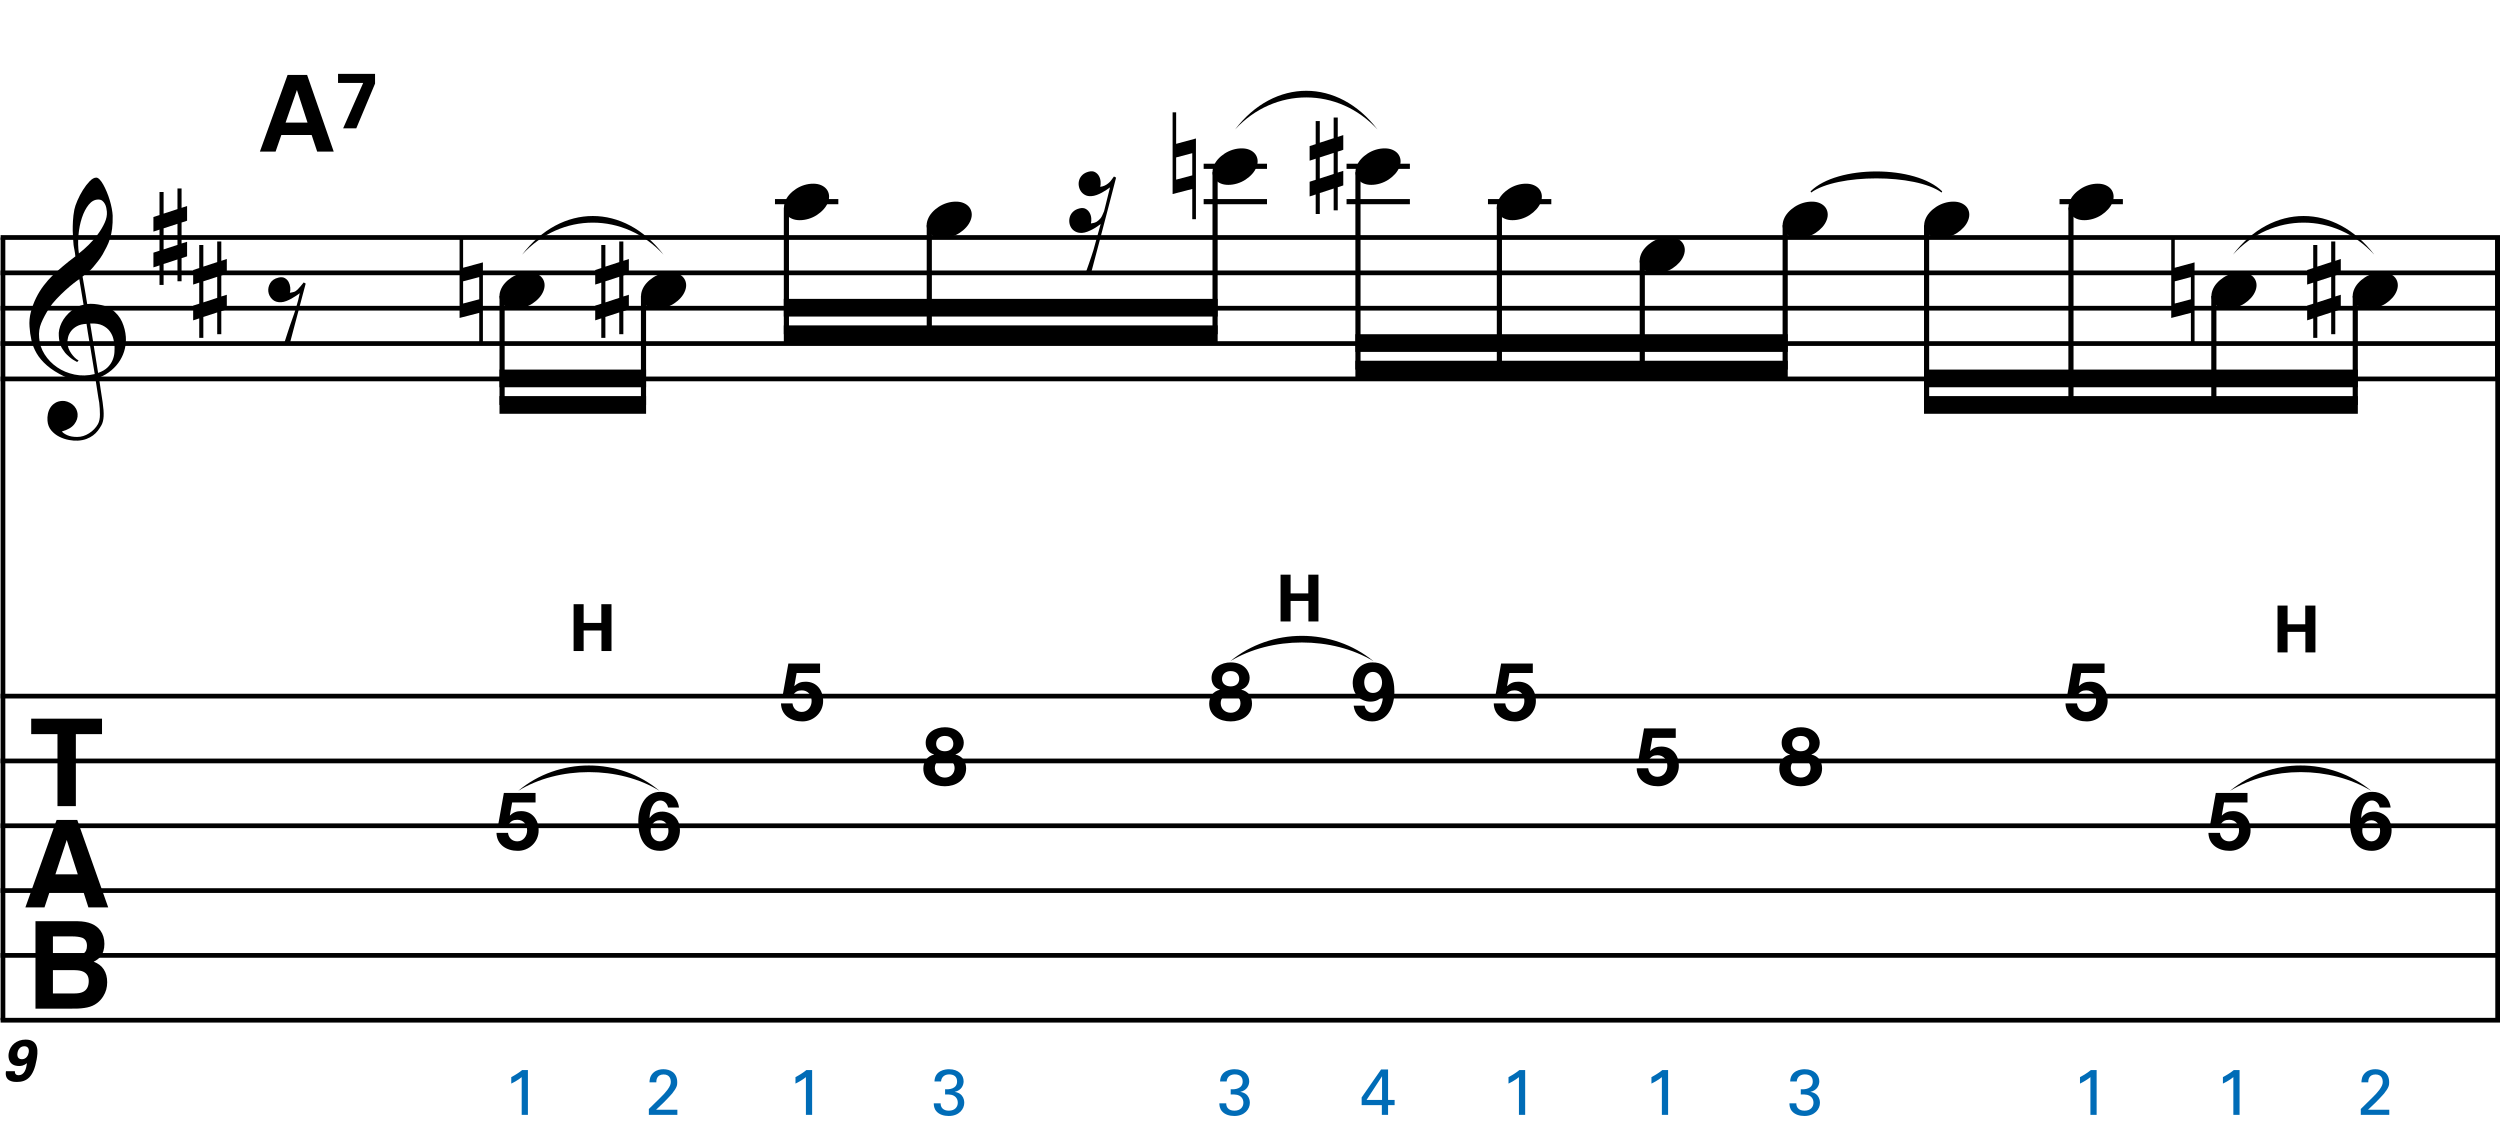 <?xml version="1.0" encoding="utf-8"?>
<!-- Generator: Adobe Illustrator 14.0.0, SVG Export Plug-In . SVG Version: 6.00 Build 43363)  -->
<!DOCTYPE svg PUBLIC "-//W3C//DTD SVG 1.1//EN" "http://www.w3.org/Graphics/SVG/1.1/DTD/svg11.dtd">
<svg version="1.1" id="Layer_1" xmlns="http://www.w3.org/2000/svg" xmlns:xlink="http://www.w3.org/1999/xlink" x="0px" y="0px"
	 width="543.596px" height="245.939px" viewBox="0 0 543.596 245.939" enable-background="new 0 0 543.596 245.939"
	 xml:space="preserve">
<line fill="none" stroke="#000000" stroke-width="1.024" stroke-miterlimit="10" x1="0.645" y1="51.641" x2="0.645" y2="221.833"/>
<g>
	<path d="M20.749,82.347c-0.574,0.103-1.184,0.164-1.83,0.185c-0.646,0.02-1.276,0.005-1.891-0.046
		c-0.615-0.051-1.184-0.123-1.707-0.215c-0.523-0.092-0.949-0.221-1.276-0.385c-1.579-0.758-2.855-1.563-3.828-2.414
		c-0.974-0.851-1.728-1.737-2.26-2.66c-0.533-0.922-0.907-1.871-1.123-2.844s-0.354-1.953-0.415-2.937
		c-0.082-1.066,0.015-2.132,0.292-3.198c0.277-1.065,0.656-2.085,1.138-3.06c0.481-0.973,1.035-1.871,1.661-2.69
		c0.625-0.82,1.255-1.538,1.891-2.153c0.738-0.696,1.512-1.388,2.322-2.075c0.81-0.687,1.696-1.389,2.66-2.106
		c-0.021-0.266-0.046-0.502-0.077-0.708c-0.031-0.205-0.067-0.415-0.108-0.63s-0.087-0.456-0.138-0.723
		c-0.051-0.266-0.087-0.594-0.107-0.984c0-0.164-0.021-0.466-0.062-0.907c-0.042-0.44-0.067-0.973-0.077-1.599
		s0.005-1.338,0.046-2.137c0.041-0.8,0.143-1.63,0.307-2.491c0.103-0.512,0.323-1.164,0.661-1.953
		c0.338-0.789,0.738-1.553,1.199-2.291c0.461-0.738,0.948-1.373,1.461-1.907c0.512-0.533,0.994-0.799,1.445-0.799
		c0.225,0,0.471,0.138,0.738,0.415c0.266,0.277,0.528,0.646,0.784,1.107c0.256,0.461,0.507,0.984,0.753,1.568
		c0.246,0.584,0.461,1.184,0.646,1.799c0.185,0.615,0.333,1.22,0.446,1.814c0.112,0.595,0.179,1.118,0.2,1.568
		c0.02,1.066-0.021,2.004-0.123,2.813c-0.103,0.81-0.256,1.538-0.461,2.183c-0.205,0.646-0.446,1.241-0.723,1.784
		c-0.276,0.543-0.569,1.091-0.876,1.645c-0.328,0.554-0.661,1.041-1,1.46c-0.338,0.42-0.682,0.846-1.03,1.276
		c-0.369,0.451-0.753,0.825-1.153,1.123c-0.4,0.297-0.795,0.62-1.184,0.968c0.185,1.045,0.348,1.989,0.492,2.829
		c0.062,0.369,0.123,0.728,0.184,1.076c0.062,0.349,0.113,0.672,0.154,0.969c0.041,0.297,0.082,0.543,0.123,0.738
		c0.041,0.195,0.062,0.313,0.062,0.354c0.492-0.062,1-0.066,1.522-0.016c0.522,0.051,1.024,0.128,1.506,0.23
		c0.481,0.103,0.912,0.236,1.292,0.4c0.379,0.165,0.682,0.318,0.907,0.461c1.107,0.82,1.891,1.758,2.353,2.813
		c0.461,1.056,0.732,2.137,0.815,3.244c0.062,0.861-0.011,1.727-0.215,2.599c-0.205,0.871-0.549,1.701-1.03,2.491
		c-0.482,0.789-1.107,1.511-1.875,2.167c-0.769,0.656-1.676,1.199-2.722,1.63c0.123,0.84,0.235,1.619,0.338,2.337
		c0.103,0.615,0.194,1.215,0.277,1.799c0.082,0.584,0.143,0.989,0.185,1.215c0.184,1.23,0.256,2.239,0.215,3.029
		c-0.041,0.789-0.195,1.43-0.461,1.922c-0.226,0.41-0.487,0.81-0.784,1.199c-0.297,0.389-0.651,0.738-1.061,1.045
		c-0.41,0.308-0.887,0.564-1.43,0.769c-0.543,0.205-1.164,0.328-1.86,0.369c-0.533,0.041-1.168-0.005-1.907-0.138
		c-0.738-0.134-1.445-0.369-2.122-0.707c-0.677-0.338-1.261-0.795-1.753-1.369c-0.492-0.574-0.769-1.281-0.83-2.122
		c-0.042-0.492-0.011-0.989,0.092-1.492c0.102-0.502,0.282-0.953,0.538-1.353c0.256-0.4,0.594-0.733,1.015-1
		c0.42-0.267,0.938-0.42,1.553-0.461c0.369-0.021,0.743,0.036,1.123,0.169c0.379,0.133,0.733,0.323,1.061,0.569
		c0.328,0.246,0.594,0.553,0.799,0.922c0.205,0.369,0.328,0.769,0.369,1.199c0.062,0.758-0.174,1.491-0.708,2.199
		c-0.533,0.707-1.435,1.235-2.706,1.583c0.205,0.287,0.594,0.558,1.168,0.815c0.573,0.256,1.292,0.384,2.152,0.384
		c0.902,0,1.768-0.267,2.598-0.799c0.831-0.534,1.471-1.199,1.922-1.999c0.287-0.533,0.431-1.225,0.431-2.076
		s-0.051-1.707-0.154-2.567c-0.041-0.144-0.103-0.498-0.185-1.061c-0.082-0.564-0.174-1.153-0.276-1.768
		C21.015,84.027,20.892,83.228,20.749,82.347z M16.736,70.923C16.193,71.22,15.762,71.58,15.444,72
		c-0.318,0.42-0.533,0.866-0.646,1.337c-0.113,0.472-0.159,0.892-0.138,1.261c0.02,0.369,0.102,0.748,0.246,1.138
		c0.144,0.389,0.333,0.753,0.569,1.092c0.236,0.338,0.492,0.646,0.769,0.922s0.558,0.487,0.846,0.63
		c-0.042,0.041-0.077,0.077-0.108,0.107s-0.067,0.066-0.107,0.108c-0.042,0.041-0.072,0.082-0.092,0.123
		c-0.636-0.308-1.194-0.672-1.676-1.092c-0.482-0.42-0.795-0.723-0.938-0.907c-0.226-0.307-0.42-0.584-0.584-0.83
		s-0.297-0.507-0.399-0.784c-0.103-0.277-0.19-0.579-0.262-0.907c-0.072-0.328-0.118-0.717-0.138-1.168
		c-0.042-0.43-0.011-0.886,0.092-1.368c0.103-0.481,0.271-0.969,0.507-1.461c0.235-0.492,0.543-0.968,0.922-1.43
		s0.825-0.896,1.338-1.307c0.266-0.205,0.507-0.369,0.723-0.492s0.415-0.23,0.6-0.323s0.374-0.164,0.569-0.215
		c0.194-0.051,0.404-0.108,0.63-0.169l-0.922-5.566c-0.246,0.144-0.646,0.431-1.2,0.861c-0.553,0.431-1.158,0.943-1.814,1.538
		c-0.656,0.595-1.307,1.235-1.953,1.922c-0.646,0.687-1.174,1.348-1.583,1.983c-0.738,1.168-1.312,2.245-1.722,3.229
		c-0.41,0.984-0.564,2.05-0.461,3.198c0.082,1.292,0.477,2.496,1.184,3.613c0.707,1.117,1.614,2.055,2.721,2.813
		c1.107,0.758,2.368,1.286,3.782,1.583c1.415,0.297,2.88,0.261,4.397-0.107c-0.328-2.03-0.625-3.844-0.892-5.443
		c-0.123-0.676-0.236-1.342-0.338-1.999c-0.103-0.656-0.2-1.24-0.292-1.753c-0.092-0.512-0.18-1.086-0.262-1.722
		C17.971,70.457,17.279,70.626,16.736,70.923z M21.395,43.386c-0.799,0-1.502,0.375-2.106,1.123
		c-0.604,0.749-1.097,1.696-1.476,2.844c-0.38,1.148-0.63,2.409-0.753,3.782c-0.123,1.374-0.092,2.696,0.092,3.967
		c0.676-0.512,1.384-1.132,2.122-1.86c0.738-0.728,1.409-1.501,2.014-2.322c0.604-0.819,1.096-1.65,1.476-2.491
		c0.379-0.84,0.538-1.64,0.477-2.398c-0.021-0.246-0.062-0.522-0.123-0.83s-0.165-0.594-0.308-0.861
		c-0.144-0.267-0.328-0.492-0.553-0.677C22.03,43.479,21.743,43.386,21.395,43.386z M21.333,81.086
		c0.881-0.308,1.568-0.708,2.061-1.199c0.492-0.492,0.855-1.025,1.091-1.599c0.236-0.574,0.369-1.148,0.4-1.722
		s0.036-1.086,0.016-1.537c-0.042-0.369-0.128-0.831-0.262-1.384c-0.133-0.554-0.384-1.086-0.753-1.599
		c-0.369-0.512-0.892-0.938-1.568-1.276c-0.677-0.338-1.579-0.477-2.706-0.415L21.333,81.086z"/>
</g>
<g>
	<path d="M22.182,156.27v3.365h-5.687v15.643h-3.998v-15.643H6.785v-3.365H22.182z"/>
</g>
<g>
	<path d="M12.307,178.289h4.494l6.725,19.008h-4.307l-1.254-3.906h-7l-1.289,3.906H5.521L12.307,178.289z M12.045,190.115h4.868
		l-2.401-7.48L12.045,190.115z"/>
</g>
<g>
	<path d="M21.828,202.334c0.582,0.809,0.872,1.775,0.872,2.901c0,1.161-0.293,2.094-0.88,2.798c-0.328,0.396-0.812,0.758-1.45,1.084
		c0.97,0.353,1.702,0.911,2.196,1.676c0.494,0.766,0.741,1.694,0.741,2.786c0,1.126-0.282,2.136-0.846,3.03
		c-0.359,0.594-0.808,1.092-1.346,1.496c-0.607,0.464-1.323,0.782-2.148,0.954s-1.72,0.258-2.686,0.258H7.715V200.31h9.186
		C19.219,200.344,20.861,201.019,21.828,202.334z M11.507,203.611v4.19h4.62c0.825,0,1.495-0.157,2.01-0.471
		c0.515-0.313,0.772-0.87,0.772-1.67c0-0.886-0.34-1.47-1.021-1.754c-0.587-0.198-1.336-0.296-2.246-0.296H11.507z M11.507,210.948
		v5.067h4.615c0.824,0,1.466-0.111,1.925-0.335c0.833-0.413,1.249-1.203,1.249-2.372c0-0.989-0.404-1.668-1.211-2.038
		c-0.451-0.206-1.083-0.313-1.899-0.322H11.507z"/>
</g>
<g>
	<path d="M34.682,46.761v-5.012h0.892v4.705l3.014-0.984v-4.49h0.892v4.213l1.199-0.4v3.198l-1.199,0.399v4.551l1.199-0.369v3.167
		l-1.199,0.399v5.013h-0.892v-4.736L35.573,57.4v4.551h-0.892v-4.244l-1.322,0.431V54.94l1.322-0.43v-4.582l-1.322,0.431v-3.167
		L34.682,46.761z M35.573,49.651v4.582l3.014-0.984v-4.582L35.573,49.651z"/>
</g>
<g>
	<path d="M43.322,58.281v-5.012h0.892v4.705l3.014-0.984V52.5h0.892v4.213l1.199-0.4v3.198l-1.199,0.399v4.551l1.199-0.369v3.167
		l-1.199,0.399v5.013h-0.892v-4.736l-3.014,0.984v4.551h-0.892v-4.244L42,69.658V66.46l1.322-0.43v-4.582L42,61.878v-3.167
		L43.322,58.281z M44.213,61.171v4.582l3.014-0.984v-4.582L44.213,61.171z"/>
</g>
<line fill="none" stroke="#000000" stroke-width="1.024" stroke-miterlimit="10" x1="543.084" y1="51.641" x2="543.084" y2="82.391"/>
<line fill="none" stroke="#000000" stroke-width="1.024" stroke-miterlimit="10" x1="543.084" y1="51.641" x2="543.084" y2="82.391"/>
<line fill="none" stroke="#000000" stroke-width="1.024" stroke-miterlimit="10" x1="543.084" y1="51.641" x2="543.084" y2="221.833"/>
<line fill="none" stroke="#000000" stroke-width="1.028" stroke-miterlimit="10" x1="0.133" y1="51.641" x2="543.596" y2="51.641"/>
<line fill="none" stroke="#000000" stroke-width="1.028" stroke-miterlimit="10" x1="0.133" y1="59.328" x2="543.596" y2="59.328"/>
<line fill="none" stroke="#000000" stroke-width="1.028" stroke-miterlimit="10" x1="0.133" y1="67.016" x2="543.596" y2="67.016"/>
<line fill="none" stroke="#000000" stroke-width="1.028" stroke-miterlimit="10" x1="0.133" y1="74.703" x2="543.596" y2="74.703"/>
<line fill="none" stroke="#000000" stroke-width="1.028" stroke-miterlimit="10" x1="0.133" y1="82.391" x2="543.596" y2="82.391"/>
<line fill="none" stroke="#000000" stroke-width="1.028" stroke-miterlimit="10" x1="0.133" y1="151.364" x2="543.596" y2="151.364"/>
<line fill="none" stroke="#000000" stroke-width="1.028" stroke-miterlimit="10" x1="0.133" y1="165.458" x2="543.596" y2="165.458"/>
<line fill="none" stroke="#000000" stroke-width="1.028" stroke-miterlimit="10" x1="0.133" y1="179.552" x2="543.596" y2="179.552"/>
<line fill="none" stroke="#000000" stroke-width="1.028" stroke-miterlimit="10" x1="0.133" y1="193.646" x2="543.596" y2="193.646"/>
<line fill="none" stroke="#000000" stroke-width="1.028" stroke-miterlimit="10" x1="0.133" y1="207.739" x2="543.596" y2="207.739"/>
<line fill="none" stroke="#000000" stroke-width="1.028" stroke-miterlimit="10" x1="0.133" y1="221.833" x2="543.596" y2="221.833"/>
<g>
</g>
<g>
</g>
<g>
</g>
<g>
</g>
<g>
</g>
<g>
	<path d="M124.723,131.375h2.183v4.07h3.845v-4.07h2.211v10.183h-2.183v-4.464h-3.873v4.464h-2.183V131.375z"/>
</g>
<g>
</g>
<g>
</g>
<g>
</g>
<g>
</g>
<g>
</g>
<g>
</g>
<g>
</g>
<g>
	<path d="M278.443,124.955h2.184v4.071h3.845v-4.071h2.211v10.182H284.5v-4.464h-3.873v4.464h-2.184V124.955z"/>
</g>
<g>
</g>
<g>
</g>
<g>
</g>
<g>
</g>
<g>
</g>
<g>
	<path d="M495.223,131.675h2.184v4.07h3.845v-4.07h2.211v10.183h-2.183v-4.465h-3.873v4.465h-2.184V131.675z"/>
</g>
<g>
	<path d="M60.533,60.368c0.554-0.143,1.015-0.112,1.384,0.092c0.369,0.205,0.651,0.492,0.846,0.861
		c0.195,0.369,0.312,0.774,0.354,1.215c0.041,0.441,0.01,0.815-0.092,1.123c0.328-0.041,0.625-0.103,0.892-0.185
		c0.266-0.082,0.543-0.266,0.83-0.554c0.266-0.266,0.487-0.512,0.661-0.738c0.174-0.226,0.384-0.481,0.63-0.769l0.431,0.246
		l-3.414,12.884h-1.23c0.205-0.676,0.42-1.343,0.646-1.999c0.185-0.534,0.369-1.092,0.553-1.676
		c0.185-0.584,0.349-1.051,0.492-1.399c0.328-0.902,0.6-1.707,0.815-2.414c0.215-0.707,0.384-1.307,0.507-1.799
		c0.143-0.574,0.256-1.076,0.338-1.507c-0.185,0.144-0.436,0.323-0.753,0.539c-0.318,0.215-0.661,0.425-1.03,0.63
		s-0.749,0.384-1.138,0.538c-0.39,0.154-0.769,0.241-1.138,0.261c-0.8,0.042-1.44-0.174-1.922-0.646
		c-0.482-0.471-0.764-1.02-0.846-1.645c-0.082-0.625,0.051-1.24,0.4-1.845C59.098,60.978,59.692,60.573,60.533,60.368z"/>
</g>
<g>
	<path d="M108.845,63.108c0.205-0.554,0.518-1.066,0.938-1.538c0.42-0.471,0.907-0.886,1.46-1.245
		c0.554-0.358,1.148-0.635,1.784-0.831c0.635-0.194,1.281-0.292,1.937-0.292c0.656,0,1.23,0.107,1.722,0.323
		c0.492,0.215,0.881,0.503,1.168,0.861c0.287,0.359,0.466,0.779,0.538,1.261c0.071,0.482,0.005,0.999-0.2,1.553
		c-0.206,0.553-0.523,1.071-0.954,1.553c-0.43,0.481-0.922,0.902-1.476,1.261c-0.553,0.358-1.153,0.635-1.799,0.831
		c-0.646,0.194-1.287,0.292-1.922,0.292c-0.656,0-1.225-0.108-1.707-0.323c-0.482-0.215-0.872-0.508-1.168-0.876
		c-0.297-0.369-0.477-0.795-0.538-1.276C108.568,64.179,108.64,63.662,108.845,63.108z"/>
</g>
<g>
	<path d="M105.002,57.051v17.558h-0.799v-6.581l-4.274,1.107V51.362h0.769v6.857L105.002,57.051z M100.697,61.171v4.828l3.506-0.923
		v-4.828L100.697,61.171z"/>
</g>
<line fill="none" stroke="#000000" stroke-width="1.121" stroke-miterlimit="10" x1="109.172" y1="64.346" x2="109.172" y2="88.049"/>
<g>
	<path d="M139.625,63.108c0.205-0.554,0.518-1.066,0.938-1.538c0.42-0.471,0.907-0.886,1.46-1.245
		c0.554-0.358,1.148-0.635,1.784-0.831c0.635-0.194,1.281-0.292,1.937-0.292c0.656,0,1.23,0.107,1.722,0.323
		c0.492,0.215,0.881,0.503,1.168,0.861c0.287,0.359,0.466,0.779,0.538,1.261c0.071,0.482,0.005,0.999-0.2,1.553
		c-0.206,0.553-0.523,1.071-0.954,1.553c-0.43,0.481-0.922,0.902-1.476,1.261c-0.553,0.358-1.153,0.635-1.799,0.831
		c-0.646,0.194-1.287,0.292-1.922,0.292c-0.656,0-1.225-0.108-1.707-0.323c-0.482-0.215-0.872-0.508-1.168-0.876
		c-0.297-0.369-0.477-0.795-0.538-1.276C139.349,64.179,139.42,63.662,139.625,63.108z"/>
</g>
<g>
	<path d="M130.742,58.281v-5.012h0.892v4.705l3.014-0.984V52.5h0.892v4.213l1.199-0.4v3.198l-1.199,0.399v4.551l1.199-0.369v3.167
		l-1.199,0.399v5.013h-0.892v-4.736l-3.014,0.984v4.551h-0.892v-4.244l-1.322,0.431V66.46l1.322-0.43v-4.582l-1.322,0.431v-3.167
		L130.742,58.281z M131.633,61.171v4.582l3.014-0.984v-4.582L131.633,61.171z"/>
</g>
<line fill="none" stroke="#000000" stroke-width="1.121" stroke-miterlimit="10" x1="139.922" y1="64.346" x2="139.922" y2="88.049"/>
<polyline points="140.483,86.127 108.612,86.127 108.612,89.971 140.483,89.971 "/>
<polyline points="140.483,80.362 108.612,80.362 108.612,84.206 140.483,84.206 "/>
<line fill="none" stroke="#000000" stroke-width="1.121" stroke-miterlimit="10" x1="168.51" y1="43.846" x2="182.284" y2="43.846"/>
<g>
	<path d="M170.706,43.848c0.205-0.554,0.518-1.066,0.938-1.538c0.42-0.471,0.907-0.886,1.46-1.245
		c0.554-0.358,1.148-0.635,1.784-0.831c0.635-0.194,1.281-0.292,1.937-0.292c0.656,0,1.23,0.107,1.722,0.323
		c0.492,0.215,0.881,0.503,1.168,0.861c0.287,0.359,0.466,0.779,0.538,1.261c0.071,0.482,0.005,0.999-0.2,1.553
		c-0.206,0.553-0.523,1.071-0.954,1.553c-0.43,0.481-0.922,0.902-1.476,1.261c-0.553,0.358-1.153,0.635-1.799,0.831
		c-0.646,0.194-1.287,0.292-1.922,0.292c-0.656,0-1.225-0.108-1.707-0.323c-0.482-0.215-0.872-0.508-1.168-0.876
		c-0.297-0.369-0.477-0.795-0.538-1.276C170.429,44.919,170.5,44.402,170.706,43.848z"/>
</g>
<line fill="none" stroke="#000000" stroke-width="1.121" stroke-miterlimit="10" x1="170.993" y1="45.127" x2="170.993" y2="72.674"/>
<g>
	<path d="M201.726,47.748c0.205-0.554,0.518-1.066,0.938-1.538c0.42-0.471,0.907-0.886,1.46-1.245
		c0.554-0.358,1.148-0.635,1.784-0.831c0.635-0.194,1.281-0.292,1.937-0.292c0.656,0,1.23,0.107,1.722,0.323
		c0.492,0.215,0.881,0.503,1.168,0.861c0.287,0.359,0.466,0.779,0.538,1.261c0.071,0.482,0.005,0.999-0.2,1.553
		c-0.206,0.553-0.523,1.071-0.954,1.553c-0.43,0.481-0.922,0.902-1.476,1.261c-0.553,0.358-1.153,0.635-1.799,0.831
		c-0.646,0.194-1.287,0.292-1.922,0.292c-0.656,0-1.225-0.108-1.707-0.323c-0.482-0.215-0.872-0.508-1.168-0.876
		c-0.297-0.369-0.477-0.795-0.538-1.276C201.449,48.819,201.521,48.302,201.726,47.748z"/>
</g>
<line fill="none" stroke="#000000" stroke-width="1.121" stroke-miterlimit="10" x1="202.063" y1="48.971" x2="202.063" y2="72.674"/>
<path d="M236.712,37.33L236.712,37.33c0.553-0.143,1.015-0.112,1.384,0.092c0.369,0.205,0.656,0.492,0.861,0.861
	c0.205,0.369,0.323,0.774,0.354,1.215c0.031,0.441,0.005,0.815-0.077,1.123c0.328-0.041,0.625-0.118,0.892-0.231
	c0.266-0.112,0.543-0.281,0.83-0.507c0.287-0.225,0.512-0.461,0.677-0.707c0.164-0.246,0.358-0.512,0.584-0.8l0.461,0.246
	c-0.472,1.845-0.995,3.864-1.568,6.058c-0.492,1.886-1.071,4.095-1.737,6.627c-0.667,2.532-1.389,5.263-2.168,8.195h-1.199
	c0.266-0.718,0.512-1.415,0.738-2.091c0.205-0.574,0.399-1.144,0.584-1.707c0.185-0.564,0.328-1.01,0.431-1.337
	c0.266-0.922,0.492-1.737,0.676-2.445c0.185-0.707,0.349-1.297,0.492-1.768c0.143-0.553,0.277-1.035,0.4-1.445
	c-0.185,0.143-0.431,0.323-0.738,0.538c-0.307,0.215-0.646,0.42-1.015,0.615c-0.369,0.194-0.753,0.369-1.153,0.523
	c-0.399,0.153-0.784,0.24-1.153,0.261c-0.533,0.02-1-0.072-1.399-0.277c-0.4-0.205-0.713-0.482-0.938-0.83
	c-0.226-0.349-0.364-0.738-0.415-1.169c-0.051-0.43-0.01-0.851,0.123-1.261c0.133-0.41,0.369-0.774,0.708-1.091
	c0.338-0.318,0.784-0.549,1.337-0.692c0.554-0.144,1.015-0.113,1.384,0.092c0.369,0.205,0.656,0.492,0.861,0.861
	c0.205,0.369,0.323,0.769,0.354,1.199s0.005,0.8-0.077,1.107c0.308-0.041,0.595-0.103,0.861-0.184
	c0.266-0.083,0.543-0.257,0.83-0.523c0.185-0.165,0.328-0.313,0.431-0.446c0.102-0.134,0.189-0.272,0.261-0.415
	c0.072-0.144,0.143-0.303,0.215-0.477c0.071-0.175,0.159-0.375,0.261-0.6c0-0.021,0.036-0.164,0.108-0.43
	c0.071-0.267,0.153-0.595,0.246-0.984s0.195-0.804,0.308-1.245c0.112-0.44,0.215-0.851,0.308-1.23s0.2-0.815,0.323-1.307
	c-0.185,0.144-0.431,0.318-0.738,0.523c-0.308,0.205-0.646,0.41-1.015,0.615c-0.369,0.205-0.753,0.379-1.153,0.522
	c-0.4,0.144-0.784,0.226-1.153,0.246c-0.533,0.042-0.995-0.046-1.384-0.261c-0.39-0.215-0.697-0.497-0.922-0.846
	s-0.369-0.738-0.431-1.168c-0.062-0.431-0.026-0.851,0.108-1.261c0.133-0.41,0.369-0.774,0.707-1.092
	C235.712,37.705,236.158,37.474,236.712,37.33z"/>
<line fill="none" stroke="#000000" stroke-width="1.121" stroke-miterlimit="10" x1="261.721" y1="43.846" x2="275.495" y2="43.846"/>
<line fill="none" stroke="#000000" stroke-width="1.121" stroke-miterlimit="10" x1="261.721" y1="36.159" x2="275.495" y2="36.159"/>
<g>
	<path d="M263.886,36.168c0.205-0.554,0.518-1.066,0.938-1.538c0.42-0.471,0.907-0.886,1.46-1.245
		c0.554-0.358,1.148-0.635,1.784-0.831c0.635-0.194,1.281-0.292,1.937-0.292c0.656,0,1.23,0.107,1.722,0.323
		s0.881,0.503,1.168,0.861c0.287,0.359,0.467,0.779,0.539,1.261c0.07,0.482,0.004,0.999-0.201,1.553
		c-0.205,0.553-0.521,1.071-0.953,1.553c-0.43,0.481-0.922,0.902-1.476,1.261c-0.553,0.358-1.153,0.635-1.799,0.831
		c-0.646,0.194-1.287,0.292-1.922,0.292c-0.656,0-1.225-0.108-1.707-0.323c-0.482-0.215-0.872-0.508-1.168-0.876
		c-0.297-0.369-0.477-0.795-0.538-1.276C263.609,37.239,263.681,36.722,263.886,36.168z"/>
</g>
<g>
	<path d="M260.043,30.11v17.558h-0.799v-6.581l-4.274,1.107V24.421h0.769v6.857L260.043,30.11z M255.738,34.23v4.828l3.506-0.923
		v-4.828L255.738,34.23z"/>
</g>
<line fill="none" stroke="#000000" stroke-width="1.121" stroke-miterlimit="10" x1="264.204" y1="37.44" x2="264.204" y2="72.674"/>
<polyline points="264.764,70.752 170.432,70.752 170.432,74.596 264.764,74.596 "/>
<polyline points="264.764,64.987 170.432,64.987 170.432,68.831 264.764,68.831 "/>
<line fill="none" stroke="#000000" stroke-width="1.121" stroke-miterlimit="10" x1="292.792" y1="43.846" x2="306.565" y2="43.846"/>
<line fill="none" stroke="#000000" stroke-width="1.121" stroke-miterlimit="10" x1="292.792" y1="36.159" x2="306.565" y2="36.159"/>
<g>
	<path d="M294.966,36.168c0.204-0.554,0.518-1.066,0.938-1.538c0.42-0.471,0.907-0.886,1.461-1.245
		c0.554-0.358,1.147-0.635,1.783-0.831c0.636-0.194,1.281-0.292,1.938-0.292s1.23,0.107,1.722,0.323
		c0.492,0.215,0.882,0.503,1.169,0.861c0.287,0.359,0.466,0.779,0.538,1.261c0.071,0.482,0.005,0.999-0.2,1.553
		c-0.205,0.553-0.522,1.071-0.953,1.553c-0.431,0.481-0.923,0.902-1.476,1.261c-0.554,0.358-1.153,0.635-1.799,0.831
		c-0.646,0.194-1.287,0.292-1.922,0.292c-0.656,0-1.226-0.108-1.707-0.323c-0.481-0.215-0.871-0.508-1.168-0.876
		c-0.298-0.369-0.478-0.795-0.539-1.276C294.69,37.239,294.761,36.722,294.966,36.168z"/>
</g>
<g>
	<path d="M286.083,31.34v-5.012h0.892v4.705l3.014-0.984v-4.49h0.892v4.213l1.199-0.4v3.198l-1.199,0.399v4.551l1.199-0.369v3.167
		l-1.199,0.399v5.013h-0.892v-4.736l-3.014,0.984v4.551h-0.892v-4.244l-1.322,0.431V39.52l1.322-0.43v-4.582l-1.322,0.431v-3.167
		L286.083,31.34z M286.974,34.23v4.582l3.014-0.984v-4.582L286.974,34.23z"/>
</g>
<line fill="none" stroke="#000000" stroke-width="1.121" stroke-miterlimit="10" x1="295.274" y1="37.44" x2="295.274" y2="80.362"/>
<line fill="none" stroke="#000000" stroke-width="1.121" stroke-miterlimit="10" x1="323.542" y1="43.846" x2="337.315" y2="43.846"/>
<g>
	<path d="M325.686,43.848c0.204-0.554,0.518-1.066,0.938-1.538c0.42-0.471,0.907-0.886,1.461-1.245
		c0.554-0.358,1.147-0.635,1.783-0.831c0.636-0.194,1.281-0.292,1.938-0.292s1.23,0.107,1.722,0.323
		c0.492,0.215,0.882,0.503,1.169,0.861c0.287,0.359,0.466,0.779,0.538,1.261c0.071,0.482,0.005,0.999-0.2,1.553
		c-0.205,0.553-0.522,1.071-0.953,1.553c-0.431,0.481-0.923,0.902-1.476,1.261c-0.554,0.358-1.153,0.635-1.799,0.831
		c-0.646,0.194-1.287,0.292-1.922,0.292c-0.656,0-1.226-0.108-1.707-0.323c-0.481-0.215-0.871-0.508-1.168-0.876
		c-0.298-0.369-0.478-0.795-0.539-1.276C325.41,44.919,325.481,44.402,325.686,43.848z"/>
</g>
<line fill="none" stroke="#000000" stroke-width="1.121" stroke-miterlimit="10" x1="326.024" y1="45.128" x2="326.024" y2="80.362"/>
<g>
	<path d="M356.766,55.428c0.204-0.554,0.518-1.066,0.938-1.538c0.42-0.471,0.907-0.886,1.461-1.245
		c0.554-0.358,1.147-0.635,1.783-0.831c0.636-0.194,1.281-0.292,1.938-0.292s1.23,0.107,1.722,0.323
		c0.492,0.215,0.882,0.503,1.169,0.861c0.287,0.359,0.466,0.779,0.538,1.261c0.071,0.482,0.005,0.999-0.2,1.553
		c-0.205,0.553-0.522,1.071-0.953,1.553c-0.431,0.481-0.923,0.902-1.476,1.261c-0.554,0.358-1.153,0.635-1.799,0.831
		c-0.646,0.194-1.287,0.292-1.922,0.292c-0.656,0-1.226-0.108-1.707-0.323c-0.481-0.215-0.871-0.508-1.168-0.876
		c-0.298-0.369-0.478-0.795-0.539-1.276C356.49,56.499,356.561,55.982,356.766,55.428z"/>
</g>
<line fill="none" stroke="#000000" stroke-width="1.121" stroke-miterlimit="10" x1="357.094" y1="56.659" x2="357.094" y2="80.362"/>
<g>
	<path d="M387.846,47.748c0.204-0.554,0.518-1.066,0.938-1.538c0.42-0.471,0.907-0.886,1.461-1.245
		c0.554-0.358,1.147-0.635,1.783-0.831c0.636-0.194,1.281-0.292,1.938-0.292s1.23,0.107,1.722,0.323
		c0.492,0.215,0.882,0.503,1.169,0.861c0.287,0.359,0.466,0.779,0.538,1.261c0.071,0.482,0.005,0.999-0.2,1.553
		c-0.205,0.553-0.522,1.071-0.953,1.553c-0.431,0.481-0.923,0.902-1.476,1.261c-0.554,0.358-1.153,0.635-1.799,0.831
		c-0.646,0.194-1.287,0.292-1.922,0.292c-0.656,0-1.226-0.108-1.707-0.323c-0.481-0.215-0.871-0.508-1.168-0.876
		c-0.298-0.369-0.478-0.795-0.539-1.276C387.57,48.819,387.641,48.302,387.846,47.748z"/>
</g>
<line fill="none" stroke="#000000" stroke-width="1.121" stroke-miterlimit="10" x1="388.165" y1="48.971" x2="388.165" y2="80.362"/>
<polyline points="388.725,78.44 294.713,78.44 294.713,82.284 388.725,82.284 "/>
<polyline points="388.725,72.674 294.713,72.674 294.713,76.518 388.725,76.518 "/>
<g>
	<path d="M418.625,47.748c0.204-0.554,0.518-1.066,0.938-1.538c0.42-0.471,0.907-0.886,1.461-1.245
		c0.554-0.358,1.147-0.635,1.783-0.831c0.636-0.194,1.281-0.292,1.938-0.292s1.23,0.107,1.722,0.323
		c0.492,0.215,0.882,0.503,1.169,0.861c0.287,0.359,0.466,0.779,0.538,1.261c0.071,0.482,0.005,0.999-0.2,1.553
		c-0.205,0.553-0.522,1.071-0.953,1.553c-0.431,0.481-0.923,0.902-1.476,1.261c-0.554,0.358-1.153,0.635-1.799,0.831
		c-0.646,0.194-1.287,0.292-1.922,0.292c-0.656,0-1.226-0.108-1.707-0.323c-0.481-0.215-0.871-0.508-1.168-0.876
		c-0.298-0.369-0.478-0.795-0.539-1.276C418.349,48.819,418.42,48.302,418.625,47.748z"/>
</g>
<line fill="none" stroke="#000000" stroke-width="1.121" stroke-miterlimit="10" x1="418.915" y1="48.971" x2="418.915" y2="88.049"/>
<line fill="none" stroke="#000000" stroke-width="1.121" stroke-miterlimit="10" x1="447.823" y1="43.846" x2="461.596" y2="43.846"/>
<g>
	<path d="M450.006,43.848c0.204-0.554,0.518-1.066,0.938-1.538c0.42-0.471,0.907-0.886,1.461-1.245
		c0.554-0.358,1.147-0.635,1.783-0.831c0.636-0.194,1.281-0.292,1.938-0.292s1.23,0.107,1.722,0.323
		c0.492,0.215,0.882,0.503,1.169,0.861c0.287,0.359,0.466,0.779,0.538,1.261c0.071,0.482,0.005,0.999-0.2,1.553
		c-0.205,0.553-0.522,1.071-0.953,1.553c-0.431,0.481-0.923,0.902-1.476,1.261c-0.554,0.358-1.153,0.635-1.799,0.831
		c-0.646,0.194-1.287,0.292-1.922,0.292c-0.656,0-1.226-0.108-1.707-0.323c-0.481-0.215-0.871-0.508-1.168-0.876
		c-0.298-0.369-0.478-0.795-0.539-1.276C449.73,44.919,449.801,44.402,450.006,43.848z"/>
</g>
<line fill="none" stroke="#000000" stroke-width="1.121" stroke-miterlimit="10" x1="450.305" y1="45.128" x2="450.305" y2="88.049"/>
<g>
	<path d="M481.085,63.108c0.204-0.554,0.518-1.066,0.938-1.538c0.42-0.471,0.907-0.886,1.461-1.245
		c0.554-0.358,1.147-0.635,1.783-0.831c0.636-0.194,1.281-0.292,1.938-0.292s1.23,0.107,1.722,0.323
		c0.492,0.215,0.882,0.503,1.169,0.861c0.287,0.359,0.466,0.779,0.538,1.261c0.071,0.482,0.005,0.999-0.2,1.553
		c-0.205,0.553-0.522,1.071-0.953,1.553c-0.431,0.481-0.923,0.902-1.476,1.261c-0.554,0.358-1.153,0.635-1.799,0.831
		c-0.646,0.194-1.287,0.292-1.922,0.292c-0.656,0-1.226-0.108-1.707-0.323c-0.481-0.215-0.871-0.508-1.168-0.876
		c-0.298-0.369-0.478-0.795-0.539-1.276C480.809,64.179,480.88,63.662,481.085,63.108z"/>
</g>
<g>
	<path d="M477.183,57.051v17.558h-0.8v-6.581l-4.273,1.107V51.362h0.769v6.857L477.183,57.051z M472.878,61.171v4.828l3.505-0.923
		v-4.828L472.878,61.171z"/>
</g>
<line fill="none" stroke="#000000" stroke-width="1.121" stroke-miterlimit="10" x1="481.375" y1="64.346" x2="481.375" y2="88.049"/>
<g>
	<path d="M511.806,63.108c0.204-0.554,0.518-1.066,0.938-1.538c0.42-0.471,0.907-0.886,1.461-1.245
		c0.554-0.358,1.147-0.635,1.783-0.831c0.636-0.194,1.281-0.292,1.938-0.292s1.23,0.107,1.722,0.323
		c0.492,0.215,0.882,0.503,1.169,0.861c0.287,0.359,0.466,0.779,0.538,1.261c0.071,0.482,0.005,0.999-0.2,1.553
		c-0.205,0.553-0.522,1.071-0.953,1.553c-0.431,0.481-0.923,0.902-1.476,1.261c-0.554,0.358-1.153,0.635-1.799,0.831
		c-0.646,0.194-1.287,0.292-1.922,0.292c-0.656,0-1.226-0.108-1.707-0.323c-0.481-0.215-0.871-0.508-1.168-0.876
		c-0.298-0.369-0.478-0.795-0.539-1.276C511.53,64.179,511.601,63.662,511.806,63.108z"/>
</g>
<g>
	<path d="M502.982,58.281v-5.012h0.892v4.705l3.014-0.984V52.5h0.892v4.213l1.199-0.4v3.198l-1.199,0.399v4.551l1.199-0.369v3.167
		l-1.199,0.399v5.013h-0.892v-4.736l-3.014,0.984v4.551h-0.892v-4.244l-1.322,0.431V66.46l1.322-0.43v-4.582l-1.322,0.431v-3.167
		L502.982,58.281z M503.874,61.171v4.582l3.014-0.984v-4.582L503.874,61.171z"/>
</g>
<line fill="none" stroke="#000000" stroke-width="1.121" stroke-miterlimit="10" x1="512.125" y1="64.346" x2="512.125" y2="88.049"/>
<polyline points="512.686,86.127 418.354,86.127 418.354,89.971 512.686,89.971 "/>
<polyline points="512.686,80.362 418.354,80.362 418.354,84.206 512.686,84.206 "/>
<g>
	<path d="M66.775,16.288l5.787,16.669h-3.597l-1.199-3.597h-6.594l-1.245,3.597h-3.412l6.018-16.669H66.775z M66.867,26.663
		l-2.306-7.101l-2.467,7.101H66.867z"/>
</g>
<g>
	<path d="M73.503,16.058h8.047v2.121l-4.081,9.729H74.61l4.357-9.868h-5.464V16.058z"/>
</g>
<g>
	<path d="M3.23,232.918c-0.039,0.539,0.244,0.872,0.782,0.872c1.333,0,1.679-1.385,1.859-2.615c-0.744,0.577-1.32,0.615-1.718,0.615
		c-2.192,0-2.448-1.743-2.256-2.807c0.282-1.667,1.705-2.936,3.679-2.936c3.076,0,2.64,2.923,2.384,4.358
		c-0.667,3.781-2.141,4.857-4.307,4.857c-0.5,0-2.756,0-2.358-2.346H3.23z M6.242,228.855c0.141-0.782-0.167-1.359-0.949-1.359
		c-0.91,0-1.371,0.73-1.487,1.41c-0.064,0.308-0.167,1.41,0.949,1.41C5.704,230.316,6.14,229.483,6.242,228.855z"/>
</g>
<g>
	<path d="M116.452,174.482h-5.093l-0.494,2.803l0.035,0.035c0.688-0.688,1.428-0.952,2.415-0.952c2.432,0,3.807,1.886,3.807,4.194
		c0,2.538-2.115,4.494-4.582,4.441c-2.397,0-4.529-1.322-4.582-3.912h2.502c0.124,1.109,0.917,1.85,2.027,1.85
		c1.304,0,2.132-1.145,2.132-2.379c0-1.286-0.793-2.309-2.132-2.309c-0.899,0-1.393,0.3-1.886,0.987h-2.256l1.216-6.821h6.891
		V174.482z"/>
</g>
<g>
	<path d="M145.258,175.593c-0.158-0.828-0.793-1.533-1.656-1.533c-1.798,0-2.309,2.397-2.362,3.754l0.035,0.035
		c0.688-0.987,1.586-1.374,2.785-1.374c1.058,0,2.132,0.493,2.837,1.269c0.652,0.758,0.952,1.763,0.952,2.749
		c0,2.521-1.745,4.512-4.318,4.512c-3.736,0-4.741-3.26-4.741-6.38c0-3.031,1.339-6.45,4.847-6.45c2.132,0,3.719,1.234,4,3.419
		H145.258z M141.469,180.65c0,1.146,0.723,2.291,1.992,2.291c1.198,0,1.886-1.127,1.886-2.256c0-1.162-0.599-2.326-1.886-2.326
		C142.121,178.359,141.469,179.436,141.469,180.65z"/>
</g>
<g>
	<path d="M178.312,146.342h-5.093l-0.494,2.803l0.035,0.035c0.688-0.688,1.428-0.951,2.415-0.951c2.432,0,3.807,1.885,3.807,4.194
		c0,2.538-2.115,4.494-4.582,4.44c-2.397,0-4.529-1.321-4.582-3.912h2.502c0.124,1.11,0.917,1.851,2.027,1.851
		c1.304,0,2.132-1.146,2.132-2.379c0-1.286-0.793-2.31-2.132-2.31c-0.899,0-1.393,0.301-1.886,0.988h-2.256l1.216-6.821h6.891
		V146.342z"/>
</g>
<g>
	<path d="M205.437,158.134c3.066,0,4.124,2.114,4.124,3.313c0,1.216-0.617,2.186-1.797,2.59v0.036
		c1.48,0.335,2.309,1.462,2.309,3.014c0,2.608-2.309,3.877-4.618,3.877c-2.379,0-4.688-1.198-4.688-3.859
		c0-1.569,0.864-2.679,2.327-3.031v-0.036c-1.199-0.334-1.815-1.321-1.815-2.537C201.278,159.279,203.428,158.134,205.437,158.134z
		 M205.455,169.078c1.199,0,2.115-0.846,2.115-2.08c0-1.18-0.952-1.973-2.115-1.973c-1.216,0-2.185,0.687-2.185,1.955
		C203.27,168.25,204.256,169.078,205.455,169.078z M205.437,163.351c1.04,0,1.851-0.563,1.851-1.622c0-0.634-0.3-1.709-1.851-1.709
		c-1.004,0-1.886,0.6-1.886,1.709C203.551,162.787,204.433,163.351,205.437,163.351z"/>
</g>
<g>
	<path d="M267.597,144.033c3.066,0,4.124,2.115,4.124,3.314c0,1.215-0.617,2.185-1.797,2.59v0.035
		c1.48,0.335,2.309,1.463,2.309,3.014c0,2.609-2.309,3.877-4.618,3.877c-2.379,0-4.688-1.197-4.688-3.859
		c0-1.568,0.864-2.678,2.327-3.031v-0.035c-1.199-0.334-1.815-1.322-1.815-2.537C263.438,145.18,265.587,144.033,267.597,144.033z
		 M267.614,154.979c1.199,0,2.115-0.846,2.115-2.08c0-1.181-0.952-1.974-2.115-1.974c-1.216,0-2.185,0.687-2.185,1.956
		S266.416,154.979,267.614,154.979z M267.597,149.25c1.04,0,1.851-0.563,1.851-1.621c0-0.635-0.3-1.709-1.851-1.709
		c-1.004,0-1.886,0.599-1.886,1.709C265.711,148.687,266.592,149.25,267.597,149.25z"/>
</g>
<g>
	<path d="M296.721,153.445c0.158,0.828,0.793,1.533,1.656,1.533c1.833,0,2.273-2.396,2.362-3.754l-0.036-0.035
		c-0.687,0.986-1.586,1.374-2.784,1.374c-1.058,0-2.133-0.493-2.837-1.269c-0.652-0.758-0.952-1.763-0.952-2.75
		c0-2.52,1.728-4.512,4.317-4.512c3.736,0,4.741,3.261,4.741,6.381c0,3.031-1.339,6.449-4.847,6.449c-2.132,0-3.719-1.232-4-3.418
		H296.721z M300.51,148.387c0-1.146-0.723-2.291-1.991-2.291c-1.199,0-1.886,1.128-1.886,2.256c0,1.163,0.599,2.326,1.886,2.326
		C299.858,150.678,300.51,149.604,300.51,148.387z"/>
</g>
<g>
	<path d="M333.292,146.342h-5.093l-0.493,2.803l0.035,0.035c0.688-0.688,1.427-0.951,2.414-0.951c2.433,0,3.807,1.885,3.807,4.194
		c0,2.538-2.114,4.494-4.582,4.44c-2.396,0-4.529-1.321-4.582-3.912h2.502c0.124,1.11,0.917,1.851,2.027,1.851
		c1.304,0,2.133-1.146,2.133-2.379c0-1.286-0.794-2.31-2.133-2.31c-0.898,0-1.393,0.301-1.886,0.988h-2.256l1.216-6.821h6.891
		V146.342z"/>
</g>
<g>
	<path d="M364.372,160.442h-5.093l-0.493,2.802l0.035,0.035c0.688-0.687,1.427-0.951,2.414-0.951c2.433,0,3.807,1.886,3.807,4.195
		c0,2.537-2.114,4.494-4.582,4.44c-2.396,0-4.529-1.321-4.582-3.912h2.502c0.124,1.11,0.917,1.851,2.027,1.851
		c1.304,0,2.133-1.146,2.133-2.379c0-1.287-0.794-2.31-2.133-2.31c-0.898,0-1.393,0.3-1.886,0.987h-2.256l1.216-6.82h6.891V160.442z
		"/>
</g>
<g>
	<path d="M391.557,158.134c3.066,0,4.124,2.114,4.124,3.313c0,1.216-0.617,2.186-1.798,2.59v0.036
		c1.48,0.335,2.309,1.462,2.309,3.014c0,2.608-2.309,3.877-4.617,3.877c-2.379,0-4.688-1.198-4.688-3.859
		c0-1.569,0.863-2.679,2.326-3.031v-0.036c-1.198-0.334-1.815-1.321-1.815-2.537C387.398,159.279,389.548,158.134,391.557,158.134z
		 M391.575,169.078c1.198,0,2.115-0.846,2.115-2.08c0-1.18-0.952-1.973-2.115-1.973c-1.216,0-2.186,0.687-2.186,1.955
		C389.389,168.25,390.376,169.078,391.575,169.078z M391.557,163.351c1.04,0,1.851-0.563,1.851-1.622c0-0.634-0.3-1.709-1.851-1.709
		c-1.005,0-1.886,0.6-1.886,1.709C389.671,162.787,390.552,163.351,391.557,163.351z"/>
</g>
<g>
	<path d="M457.611,146.342h-5.093l-0.493,2.803l0.035,0.035c0.687-0.688,1.427-0.951,2.414-0.951c2.433,0,3.807,1.885,3.807,4.194
		c0,2.538-2.114,4.494-4.582,4.44c-2.396,0-4.529-1.321-4.582-3.912h2.503c0.123,1.11,0.916,1.851,2.026,1.851
		c1.304,0,2.133-1.146,2.133-2.379c0-1.286-0.794-2.31-2.133-2.31c-0.899,0-1.393,0.301-1.886,0.988h-2.256l1.216-6.821h6.891
		V146.342z"/>
</g>
<g>
	<path d="M488.691,174.482h-5.093l-0.493,2.803l0.035,0.035c0.687-0.688,1.427-0.952,2.414-0.952c2.433,0,3.807,1.886,3.807,4.194
		c0,2.538-2.114,4.494-4.582,4.441c-2.396,0-4.529-1.322-4.582-3.912h2.503c0.123,1.109,0.916,1.85,2.026,1.85
		c1.304,0,2.133-1.145,2.133-2.379c0-1.286-0.794-2.309-2.133-2.309c-0.899,0-1.393,0.3-1.886,0.987h-2.256l1.216-6.821h6.891
		V174.482z"/>
</g>
<g>
	<path d="M517.438,175.593c-0.158-0.828-0.793-1.533-1.656-1.533c-1.798,0-2.309,2.397-2.361,3.754l0.035,0.035
		c0.687-0.987,1.586-1.374,2.784-1.374c1.058,0,2.133,0.493,2.838,1.269c0.651,0.758,0.951,1.763,0.951,2.749
		c0,2.521-1.745,4.512-4.317,4.512c-3.736,0-4.741-3.26-4.741-6.38c0-3.031,1.34-6.45,4.847-6.45c2.133,0,3.719,1.234,4.001,3.419
		H517.438z M513.649,180.65c0,1.146,0.723,2.291,1.991,2.291c1.199,0,1.886-1.127,1.886-2.256c0-1.162-0.599-2.326-1.886-2.326
		C514.301,178.359,513.649,179.436,513.649,180.65z"/>
</g>
<g>
	<path fill="#006CB7" d="M113.437,234.207c-0.606,0.506-1.578,1.084-2.268,1.408v-1.408c0.916-0.479,1.817-1.07,2.366-1.535h1.253
		v9.746h-1.352V234.207z"/>
</g>
<g>
	<path fill="#006CB7" d="M141.086,241.136l2.549-2.507c0.535-0.521,1.071-1.084,1.507-1.676c0.563-0.775,0.718-1.211,0.718-1.732
		c0-0.479-0.169-1.592-1.563-1.592c-1.563,0-1.591,1.338-1.591,1.705h-1.479c0.014-0.479,0.057-1.409,0.901-2.142
		c0.676-0.577,1.493-0.704,2.113-0.704c1.493,0,3.014,0.761,3.014,2.846c0,0.619-0.042,1.098-1.099,2.436
		c-0.281,0.353-1.521,1.634-1.803,1.916l-1.704,1.619h4.634v1.113h-6.197V241.136z"/>
</g>
<g>
	<path fill="#006CB7" d="M175.237,234.207c-0.606,0.506-1.578,1.084-2.268,1.408v-1.408c0.916-0.479,1.817-1.07,2.366-1.535h1.253
		v9.746h-1.352V234.207z"/>
</g>
<g>
	<path fill="#006CB7" d="M204.528,239.91c-0.014,0.93,0.592,1.592,1.789,1.592c1.366,0,1.943-0.873,1.943-1.732
		c0-1.027-0.69-1.562-1.408-1.719c-0.507-0.098-0.859-0.084-1.352-0.07v-1.141c0.972,0.085,2.605-0.112,2.605-1.689
		c0-1.099-0.747-1.535-1.718-1.535c-0.732,0-1.648,0.324-1.774,1.535h-1.423c0.084-2.423,2.366-2.662,3.155-2.662
		c2.127,0,3.183,1.281,3.183,2.634c0,0.803-0.437,1.958-1.943,2.296c2.084,0.295,2.084,2.168,2.084,2.365
		c0,1.367-1.112,2.873-3.38,2.873c-1.028,0-2.056-0.295-2.676-1.014c-0.549-0.619-0.563-1.324-0.578-1.732H204.528z"/>
</g>
<g>
	<path fill="#006CB7" d="M266.628,239.91c-0.014,0.93,0.591,1.592,1.789,1.592c1.366,0,1.943-0.873,1.943-1.732
		c0-1.027-0.69-1.562-1.408-1.719c-0.507-0.098-0.859-0.084-1.352-0.07v-1.141c0.972,0.085,2.605-0.112,2.605-1.689
		c0-1.099-0.747-1.535-1.718-1.535c-0.732,0-1.648,0.324-1.774,1.535h-1.423c0.084-2.423,2.366-2.662,3.155-2.662
		c2.127,0,3.183,1.281,3.183,2.634c0,0.803-0.437,1.958-1.943,2.296c2.084,0.295,2.084,2.168,2.084,2.365
		c0,1.367-1.112,2.873-3.38,2.873c-1.028,0-2.056-0.295-2.676-1.014c-0.549-0.619-0.563-1.324-0.578-1.732H266.628z"/>
</g>
<g>
	<path fill="#006CB7" d="M300.468,240.305h-4.394v-1.676l4.225-6.084h1.521v6.619h1.423v1.141h-1.423v2.113h-1.353V240.305z
		 M300.511,239.164v-5.141l-3.366,5.141H300.511z"/>
</g>
<g>
	<path fill="#006CB7" d="M330.276,234.207c-0.605,0.506-1.577,1.084-2.268,1.408v-1.408c0.916-0.479,1.817-1.07,2.366-1.535h1.254
		v9.746h-1.353V234.207z"/>
</g>
<g>
	<path fill="#006CB7" d="M361.356,234.207c-0.605,0.506-1.577,1.084-2.268,1.408v-1.408c0.916-0.479,1.817-1.07,2.366-1.535h1.254
		v9.746h-1.353V234.207z"/>
</g>
<g>
	<path fill="#006CB7" d="M390.588,239.91c-0.015,0.93,0.591,1.592,1.788,1.592c1.366,0,1.944-0.873,1.944-1.732
		c0-1.027-0.69-1.562-1.409-1.719c-0.507-0.098-0.858-0.084-1.352-0.07v-1.141c0.972,0.085,2.605-0.112,2.605-1.689
		c0-1.099-0.746-1.535-1.719-1.535c-0.731,0-1.647,0.324-1.774,1.535h-1.422c0.084-2.423,2.366-2.662,3.154-2.662
		c2.127,0,3.184,1.281,3.184,2.634c0,0.803-0.438,1.958-1.944,2.296c2.085,0.295,2.085,2.168,2.085,2.365
		c0,1.367-1.113,2.873-3.381,2.873c-1.027,0-2.056-0.295-2.676-1.014c-0.549-0.619-0.563-1.324-0.577-1.732H390.588z"/>
</g>
<g>
	<path fill="#006CB7" d="M454.537,234.207c-0.605,0.506-1.577,1.084-2.268,1.408v-1.408c0.916-0.479,1.817-1.07,2.366-1.535h1.254
		v9.746h-1.353V234.207z"/>
</g>
<g>
	<path fill="#006CB7" d="M485.616,234.207c-0.605,0.506-1.577,1.084-2.268,1.408v-1.408c0.916-0.479,1.817-1.07,2.366-1.535h1.254
		v9.746h-1.353V234.207z"/>
</g>
<g>
	<path fill="#006CB7" d="M513.326,241.136l2.55-2.507c0.535-0.521,1.07-1.084,1.507-1.676c0.563-0.775,0.718-1.211,0.718-1.732
		c0-0.479-0.169-1.592-1.562-1.592c-1.563,0-1.592,1.338-1.592,1.705h-1.479c0.014-0.479,0.056-1.409,0.901-2.142
		c0.676-0.577,1.492-0.704,2.112-0.704c1.493,0,3.014,0.761,3.014,2.846c0,0.619-0.042,1.098-1.099,2.436
		c-0.281,0.353-1.521,1.634-1.803,1.916l-1.704,1.619h4.634v1.113h-6.197V241.136z"/>
</g>
<path d="M393.69,41.604c5.766-5.766,22.849-5.766,28.614,0l-0.118,0.267c-5.647-4.11-22.73-4.11-28.378,0L393.69,41.604"/>
<path d="M113.523,55.377c8.542-11.211,22.208-11.211,30.75,0C135.731,46.088,122.065,46.088,113.523,55.377"/>
<path d="M268.554,28.151c8.542-11.211,22.422-11.211,30.964,0C290.976,18.862,277.096,18.862,268.554,28.151"/>
<path d="M485.513,55.377c8.541-11.211,22.208-11.211,30.75,0C507.721,46.088,494.054,46.088,485.513,55.377"/>
<path d="M112.669,171.971c8.755-7.367,21.995-7.367,30.75,0C134.664,166.525,121.424,166.525,112.669,171.971"/>
<path d="M267.487,143.783c8.969-7.367,22.208-7.367,31.177,0C289.695,138.338,276.456,138.338,267.487,143.783"/>
<path d="M484.873,171.971c8.969-7.367,21.781-7.367,30.75,0C506.654,166.525,493.841,166.525,484.873,171.971"/>
</svg>
